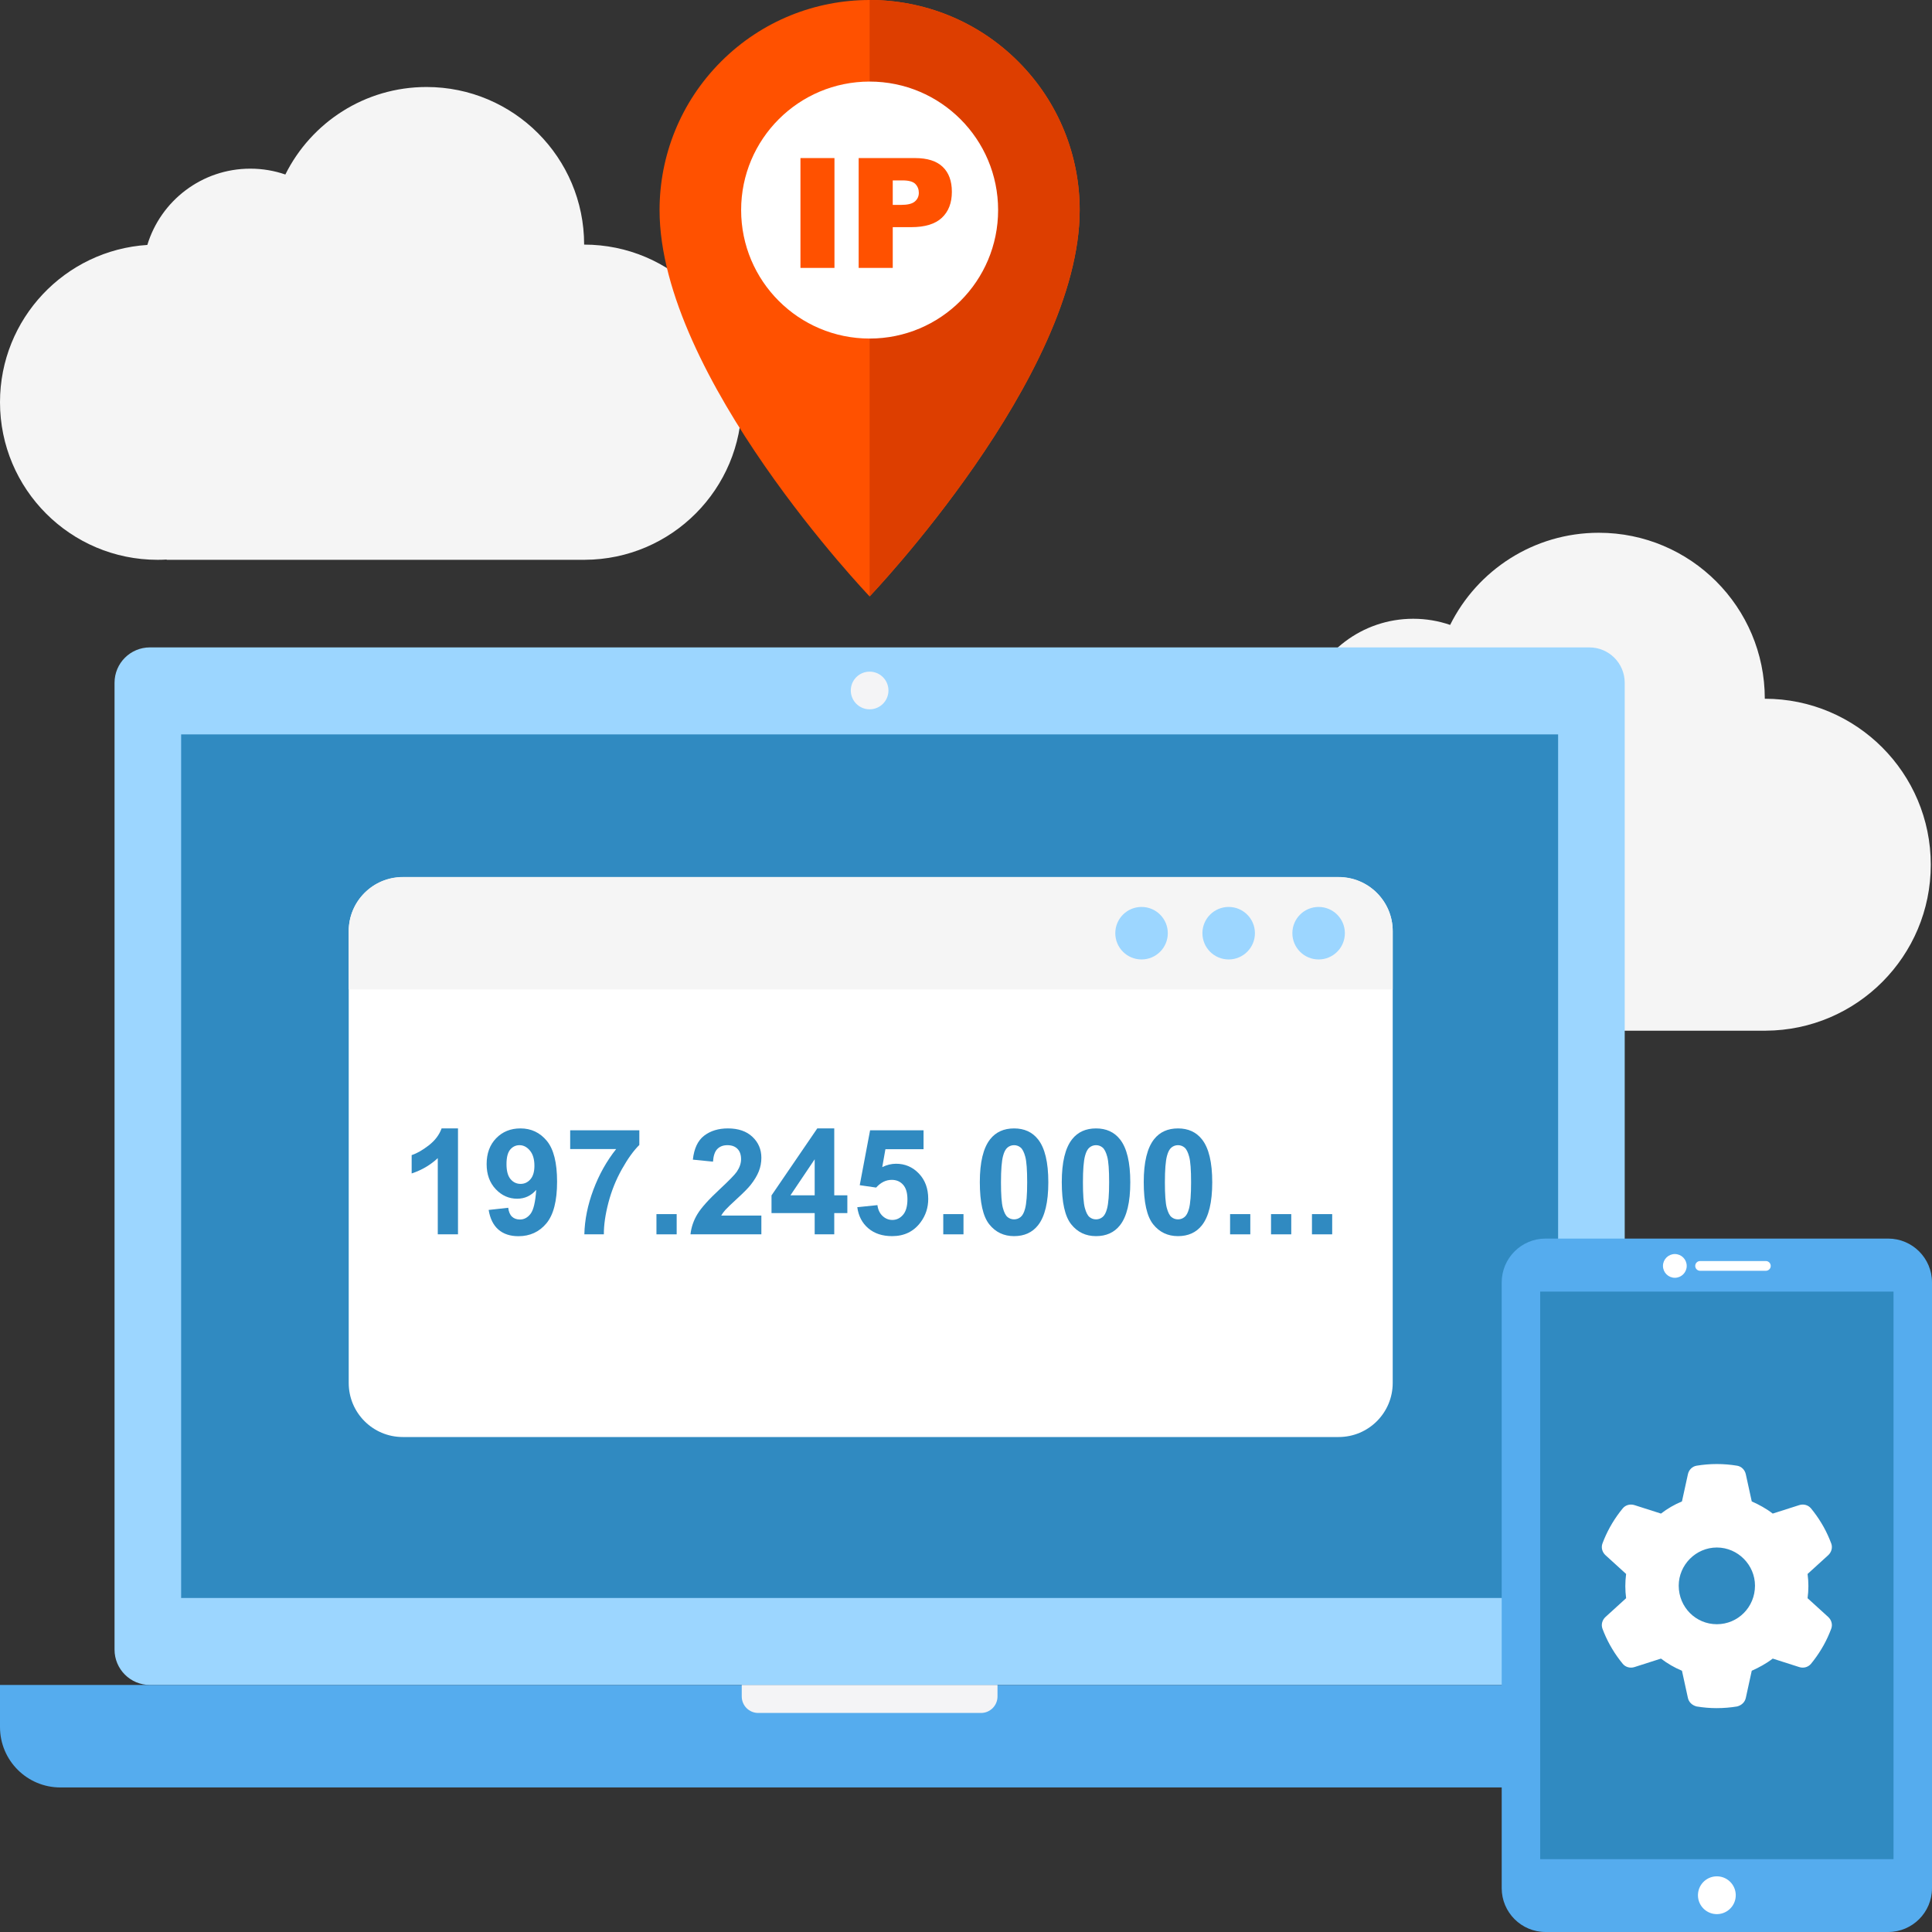 <svg width="346" height="346" viewBox="0 0 346 346" fill="none" xmlns="http://www.w3.org/2000/svg">
<rect x="0" y="0" width="346" height="346" fill="#333333" stroke="none"/>
<g clip-path="url(#clip0_1911_6444)">
<path d="M345.782 154.863C345.782 171.233 332.546 184.515 316.193 184.586C316.148 184.588 316.102 184.588 316.057 184.588H237.321V184.538C236.754 184.573 236.182 184.588 235.608 184.588C219.192 184.588 205.882 171.279 205.882 154.863C205.882 139.097 218.157 126.197 233.67 125.2C236.2 116.875 243.941 110.813 253.094 110.813C255.406 110.813 257.63 111.2 259.702 111.916C264.567 102.133 274.666 95.412 286.331 95.412C302.747 95.412 316.057 108.721 316.057 125.137C332.473 125.137 345.782 138.447 345.782 154.863Z" fill="#F5F5F5"/>
<path d="M132.838 72.031C132.838 87.575 120.27 100.186 104.743 100.253C104.699 100.256 104.656 100.256 104.613 100.256H29.851V100.208C29.313 100.241 28.77 100.256 28.225 100.256C12.638 100.256 0 87.618 0 72.031C0 57.061 11.655 44.812 26.385 43.866C28.787 35.96 36.138 30.205 44.829 30.205C47.024 30.205 49.136 30.572 51.103 31.252C55.722 21.963 65.312 15.581 76.388 15.581C91.975 15.581 104.613 28.218 104.613 43.806C120.2 43.806 132.838 56.443 132.838 72.031Z" fill="#F5F5F5"/>
<path d="M284.638 115.943H26.843C23.347 115.943 20.513 118.777 20.513 122.273V295.429C20.513 298.925 23.347 301.759 26.843 301.759H284.638C288.134 301.759 290.968 298.925 290.968 295.429V122.273C290.968 118.777 288.134 115.943 284.638 115.943Z" fill="#9CD6FF"/>
<path d="M279.042 131.522H32.439V286.18H279.042V131.522Z" fill="#308AC1"/>
<path d="M152.367 123.657C152.367 121.794 153.877 120.284 155.74 120.284C157.603 120.284 159.113 121.794 159.113 123.657C159.113 125.52 157.603 127.03 155.74 127.03C153.877 127.03 152.367 125.52 152.367 123.657Z" fill="#F4F4F6"/>
<path d="M0 301.759H311.481V309.301C311.481 315.268 306.637 320.112 300.67 320.112H10.811C4.844 320.112 0 315.267 0 309.301V301.759Z" fill="#55ACEE"/>
<path d="M132.838 301.759H178.642V303.819C178.642 305.449 177.319 306.772 175.689 306.772H135.791C134.161 306.772 132.838 305.449 132.838 303.819L132.838 301.759Z" fill="#F4F4F6"/>
<path d="M338.146 221.816H276.793C272.455 221.816 268.939 225.333 268.939 229.67V338.146C268.939 342.484 272.455 346 276.793 346H338.146C342.484 346 346 342.484 346 338.146V229.67C346 225.333 342.484 221.816 338.146 221.816Z" fill="#55ACEE"/>
<path d="M339.107 231.312H275.832V332.955H339.107V231.312Z" fill="#308AC1"/>
<path d="M310.811 339.957C311.11 338.112 309.857 336.373 308.012 336.074C306.166 335.775 304.428 337.028 304.128 338.873C303.829 340.718 305.082 342.457 306.927 342.757C308.773 343.056 310.511 341.803 310.811 339.957Z" fill="white"/>
<path d="M299.946 228.837C301.12 228.837 302.072 227.885 302.072 226.712C302.072 225.538 301.12 224.586 299.946 224.586C298.772 224.586 297.82 225.538 297.82 226.712C297.82 227.885 298.772 228.837 299.946 228.837Z" fill="white"/>
<path d="M316.246 227.584H304.469C303.989 227.584 303.596 227.192 303.596 226.712C303.596 226.232 303.989 225.839 304.469 225.839H316.246C316.726 225.839 317.118 226.232 317.118 226.712C317.118 227.192 316.726 227.584 316.246 227.584Z" fill="white"/>
<path d="M118.12 37.619C118.12 67.46 155.74 106.812 155.74 106.812C155.74 106.812 193.36 67.46 193.36 37.619C193.36 27.992 189.687 18.364 182.342 11.019C174.996 3.673 165.368 0 155.74 0C146.112 0 136.484 3.673 129.139 11.019C121.793 18.364 118.12 27.992 118.12 37.619Z" fill="#FF5100"/>
<path d="M155.741 0V106.812C155.741 106.812 193.36 67.46 193.36 37.62C193.36 27.992 189.687 18.365 182.341 11.019C174.997 3.673 165.368 0 155.741 0Z" fill="#DD3E00"/>
<path d="M155.74 60.631C168.449 60.631 178.751 50.328 178.751 37.62C178.751 24.912 168.449 14.609 155.74 14.609C143.032 14.609 132.729 24.912 132.729 37.62C132.729 50.328 143.032 60.631 155.74 60.631Z" fill="white"/>
<path d="M239.742 157.097H72.129C66.784 157.097 62.452 161.429 62.452 166.774V247.677C62.452 253.022 66.784 257.355 72.129 257.355H239.742C245.087 257.355 249.419 253.022 249.419 247.677V166.774C249.419 161.429 245.087 157.097 239.742 157.097Z" fill="white"/>
<path d="M72.129 157.061H239.742C245.083 157.061 249.419 161.397 249.419 166.738V177.19H62.452V166.738C62.452 161.397 66.788 157.061 72.129 157.061Z" fill="#F5F5F5"/>
<path d="M82.022 221.055H78.401V207.409C77.078 208.646 75.519 209.561 73.724 210.153V206.867C74.669 206.558 75.695 205.972 76.803 205.108C77.912 204.245 78.672 203.238 79.084 202.086H82.022V221.055Z" fill="#308AC1"/>
<path d="M87.512 216.687L91.017 216.3C91.103 217.013 91.327 217.542 91.688 217.885C92.048 218.229 92.525 218.401 93.118 218.401C93.865 218.401 94.501 218.057 95.025 217.37C95.549 216.683 95.884 215.256 96.03 213.092C95.12 214.148 93.981 214.677 92.615 214.677C91.129 214.677 89.847 214.103 88.769 212.956C87.691 211.809 87.151 210.317 87.151 208.478C87.151 206.562 87.721 205.018 88.859 203.845C89.997 202.673 91.447 202.086 93.208 202.086C95.124 202.086 96.696 202.827 97.925 204.309C99.153 205.791 99.767 208.229 99.767 211.622C99.767 215.076 99.127 217.567 97.847 219.097C96.567 220.626 94.901 221.39 92.847 221.39C91.37 221.39 90.175 220.997 89.265 220.211C88.354 219.425 87.77 218.25 87.512 216.687ZM95.708 208.775C95.708 207.606 95.44 206.7 94.903 206.055C94.366 205.411 93.745 205.089 93.041 205.089C92.371 205.089 91.814 205.353 91.372 205.881C90.929 206.41 90.708 207.275 90.708 208.478C90.708 209.698 90.949 210.594 91.43 211.165C91.911 211.736 92.512 212.022 93.234 212.022C93.93 212.022 94.516 211.747 94.993 211.197C95.47 210.647 95.708 209.84 95.708 208.775Z" fill="#308AC1"/>
<path d="M102.113 205.785V202.421H114.497V205.05C113.474 206.055 112.435 207.499 111.378 209.38C110.321 211.262 109.516 213.261 108.962 215.379C108.408 217.496 108.135 219.389 108.144 221.055H104.651C104.712 218.444 105.251 215.78 106.269 213.066C107.287 210.351 108.646 207.924 110.347 205.785H102.113Z" fill="#308AC1"/>
<path d="M117.563 221.056V217.435H121.185V221.056H117.563Z" fill="#308AC1"/>
<path d="M136.352 217.692V221.055H123.659C123.796 219.784 124.208 218.579 124.896 217.441C125.583 216.302 126.94 214.793 128.968 212.911C130.6 211.391 131.601 210.36 131.97 209.818C132.469 209.071 132.718 208.332 132.718 207.602C132.718 206.794 132.501 206.174 132.067 205.74C131.633 205.306 131.034 205.089 130.269 205.089C129.513 205.089 128.912 205.317 128.465 205.772C128.019 206.227 127.761 206.983 127.692 208.04L124.084 207.679C124.299 205.686 124.973 204.256 126.107 203.388C127.241 202.52 128.659 202.086 130.36 202.086C132.224 202.086 133.689 202.589 134.754 203.594C135.819 204.599 136.352 205.849 136.352 207.344C136.352 208.195 136.199 209.004 135.894 209.773C135.589 210.542 135.106 211.348 134.445 212.189C134.006 212.748 133.216 213.551 132.073 214.599C130.931 215.647 130.207 216.343 129.902 216.687C129.597 217.03 129.35 217.366 129.161 217.692L136.352 217.692Z" fill="#308AC1"/>
<path d="M145.901 221.055V217.254H138.169V214.084L146.365 202.086H149.406V214.071H151.751V217.254H149.406V221.055L145.901 221.055ZM145.901 214.071V207.615L141.558 214.071H145.901Z" fill="#308AC1"/>
<path d="M153.53 216.197L157.138 215.824C157.241 216.64 157.546 217.286 158.053 217.763C158.56 218.24 159.144 218.478 159.805 218.478C160.561 218.478 161.201 218.171 161.726 217.557C162.25 216.943 162.512 216.017 162.512 214.78C162.512 213.62 162.252 212.75 161.732 212.17C161.212 211.591 160.536 211.301 159.702 211.301C158.663 211.301 157.731 211.76 156.906 212.68L153.968 212.254L155.824 202.422H165.398V205.811H158.568L158.001 209.02C158.809 208.616 159.634 208.414 160.476 208.414C162.082 208.414 163.444 208.998 164.561 210.167C165.677 211.335 166.236 212.851 166.236 214.716C166.236 216.271 165.785 217.658 164.883 218.878C163.654 220.545 161.949 221.378 159.767 221.378C158.023 221.378 156.601 220.91 155.501 219.973C154.402 219.037 153.744 217.778 153.53 216.197Z" fill="#308AC1"/>
<path d="M168.929 221.056V217.435H172.55V221.056H168.929Z" fill="#308AC1"/>
<path d="M181.609 202.087C183.439 202.087 184.87 202.739 185.901 204.045C187.129 205.592 187.743 208.156 187.743 211.738C187.743 215.312 187.125 217.881 185.888 219.445C184.865 220.733 183.439 221.378 181.609 221.378C179.771 221.378 178.289 220.671 177.164 219.258C176.038 217.845 175.476 215.325 175.476 211.7C175.476 208.143 176.094 205.583 177.331 204.019C178.354 202.731 179.78 202.087 181.609 202.087ZM181.609 205.089C181.171 205.089 180.78 205.229 180.437 205.508C180.093 205.787 179.827 206.288 179.638 207.009C179.389 207.946 179.264 209.522 179.264 211.739C179.264 213.955 179.376 215.478 179.599 216.307C179.822 217.136 180.104 217.688 180.443 217.963C180.783 218.238 181.171 218.375 181.609 218.375C182.047 218.375 182.438 218.236 182.782 217.956C183.126 217.677 183.392 217.177 183.581 216.455C183.83 215.527 183.955 213.955 183.955 211.739C183.955 209.522 183.843 207.999 183.62 207.17C183.396 206.341 183.115 205.787 182.776 205.508C182.436 205.229 182.048 205.089 181.609 205.089Z" fill="#308AC1"/>
<path d="M196.287 202.087C198.117 202.087 199.548 202.739 200.578 204.045C201.807 205.592 202.421 208.156 202.421 211.738C202.421 215.312 201.803 217.881 200.566 219.445C199.543 220.733 198.117 221.378 196.287 221.378C194.449 221.378 192.967 220.671 191.841 219.258C190.716 217.845 190.153 215.325 190.153 211.7C190.153 208.143 190.772 205.583 192.009 204.019C193.031 202.731 194.457 202.087 196.287 202.087ZM196.287 205.089C195.849 205.089 195.458 205.229 195.115 205.508C194.771 205.787 194.505 206.288 194.316 207.009C194.066 207.946 193.942 209.522 193.942 211.739C193.942 213.955 194.054 215.478 194.277 216.307C194.5 217.136 194.782 217.688 195.121 217.963C195.46 218.238 195.849 218.375 196.287 218.375C196.725 218.375 197.116 218.236 197.46 217.956C197.804 217.677 198.07 217.177 198.259 216.455C198.508 215.527 198.633 213.955 198.633 211.739C198.633 209.522 198.521 207.999 198.298 207.17C198.074 206.341 197.793 205.787 197.453 205.508C197.114 205.229 196.725 205.089 196.287 205.089Z" fill="#308AC1"/>
<path d="M210.965 202.087C212.795 202.087 214.225 202.739 215.256 204.045C216.485 205.592 217.099 208.156 217.099 211.738C217.099 215.312 216.48 217.881 215.243 219.445C214.221 220.733 212.795 221.378 210.965 221.378C209.126 221.378 207.645 220.671 206.519 219.258C205.394 217.845 204.831 215.325 204.831 211.7C204.831 208.143 205.45 205.583 206.687 204.019C207.709 202.731 209.135 202.087 210.965 202.087ZM210.965 205.089C210.527 205.089 210.136 205.229 209.792 205.508C209.449 205.787 209.182 206.288 208.993 207.009C208.744 207.946 208.62 209.522 208.62 211.739C208.62 213.955 208.731 215.478 208.955 216.307C209.178 217.136 209.459 217.688 209.799 217.963C210.138 218.238 210.527 218.375 210.965 218.375C211.403 218.375 211.794 218.236 212.138 217.956C212.481 217.677 212.748 217.177 212.937 216.455C213.186 215.527 213.31 213.955 213.31 211.739C213.31 209.522 213.199 207.999 212.975 207.17C212.752 206.341 212.471 205.787 212.131 205.508C211.792 205.229 211.403 205.089 210.965 205.089Z" fill="#308AC1"/>
<path d="M220.295 221.056V217.435H223.916V221.056H220.295Z" fill="#308AC1"/>
<path d="M227.627 221.056V217.435H231.249V221.056H227.627Z" fill="#308AC1"/>
<path d="M234.959 221.056V217.435H238.581V221.056H234.959Z" fill="#308AC1"/>
<path d="M143.352 28.309H149.443V47.98H143.352V28.309Z" fill="#FF5100"/>
<path d="M153.777 28.309H163.881C166.081 28.309 167.73 28.832 168.825 29.879C169.921 30.926 170.469 32.415 170.469 34.347C170.469 36.333 169.872 37.885 168.678 39.003C167.484 40.121 165.661 40.68 163.21 40.68H159.882V47.98H153.777V28.309ZM159.882 36.695H161.372C162.544 36.695 163.367 36.492 163.841 36.085C164.315 35.678 164.552 35.157 164.552 34.522C164.552 33.904 164.346 33.381 163.935 32.952C163.523 32.522 162.749 32.308 161.613 32.308H159.882V36.695Z" fill="#FF5100"/>
<path d="M327.954 276.416C328.235 277.152 327.996 277.981 327.413 278.518L323.717 281.88C323.813 282.592 323.863 283.317 323.863 284.05C323.863 284.783 323.813 285.509 323.717 286.22L327.413 289.582C327.996 290.119 328.235 290.948 327.954 291.684C327.576 292.698 327.125 293.68 326.612 294.612L326.21 295.302C325.648 296.241 325.015 297.131 324.325 297.974C323.813 298.582 322.984 298.796 322.233 298.557L317.477 297.035C316.331 297.917 314.99 298.65 313.72 299.212L312.653 304.089C312.482 304.857 311.885 305.402 311.098 305.608C309.921 305.804 308.708 305.907 307.392 305.907C306.232 305.907 305.019 305.804 303.841 305.608C303.055 305.402 302.458 304.857 302.287 304.089L301.22 299.212C299.871 298.65 298.608 297.917 297.463 297.035L292.71 298.557C291.956 298.796 291.124 298.582 290.618 297.974C289.925 297.131 289.295 296.241 288.729 295.302L288.331 294.612C287.812 293.68 287.363 292.698 286.983 291.684C286.709 290.948 286.94 290.119 287.527 289.582L291.22 286.22C291.127 285.509 291.077 284.783 291.077 284.05C291.077 283.317 291.127 282.592 291.22 281.88L287.527 278.518C286.94 277.981 286.709 277.159 286.983 276.416C287.363 275.402 287.815 274.42 288.331 273.488L288.729 272.798C289.295 271.859 289.925 270.97 290.618 270.13C291.124 269.518 291.956 269.308 292.71 269.547L297.463 271.066C298.608 270.18 299.871 269.447 301.22 268.888L302.287 264.015C302.458 263.239 303.055 262.624 303.841 262.492C305.019 262.296 306.232 262.193 307.47 262.193C308.708 262.193 309.921 262.297 311.099 262.492C311.885 262.624 312.482 263.239 312.653 264.015L313.72 268.888C314.99 269.447 316.332 270.18 317.477 271.066L322.233 269.547C322.984 269.308 323.813 269.518 324.325 270.13C325.015 270.97 325.648 271.859 326.21 272.798L326.612 273.488C327.125 274.42 327.576 275.402 327.954 276.416ZM307.47 290.88C311.244 290.88 314.3 287.825 314.3 283.972C314.3 280.276 311.244 277.142 307.47 277.142C303.695 277.142 300.64 280.276 300.64 283.972C300.64 287.825 303.695 290.88 307.47 290.88Z" fill="white"/>
<path d="M204.439 171.827C207.035 171.827 209.141 169.722 209.141 167.125C209.141 164.528 207.035 162.423 204.439 162.423C201.842 162.423 199.736 164.528 199.736 167.125C199.736 169.722 201.842 171.827 204.439 171.827Z" fill="#9CD6FF"/>
<path d="M220.041 171.827C222.638 171.827 224.743 169.722 224.743 167.125C224.743 164.528 222.638 162.423 220.041 162.423C217.444 162.423 215.339 164.528 215.339 167.125C215.339 169.722 217.444 171.827 220.041 171.827Z" fill="#9CD6FF"/>
<path d="M236.151 171.827C238.748 171.827 240.853 169.722 240.853 167.125C240.853 164.528 238.748 162.423 236.151 162.423C233.554 162.423 231.449 164.528 231.449 167.125C231.449 169.722 233.554 171.827 236.151 171.827Z" fill="#9CD6FF"/>
</g>
<defs>
<clipPath id="clip0_1911_6444">
<rect width="346" height="346" fill="white"/>
</clipPath>
</defs>
</svg>
